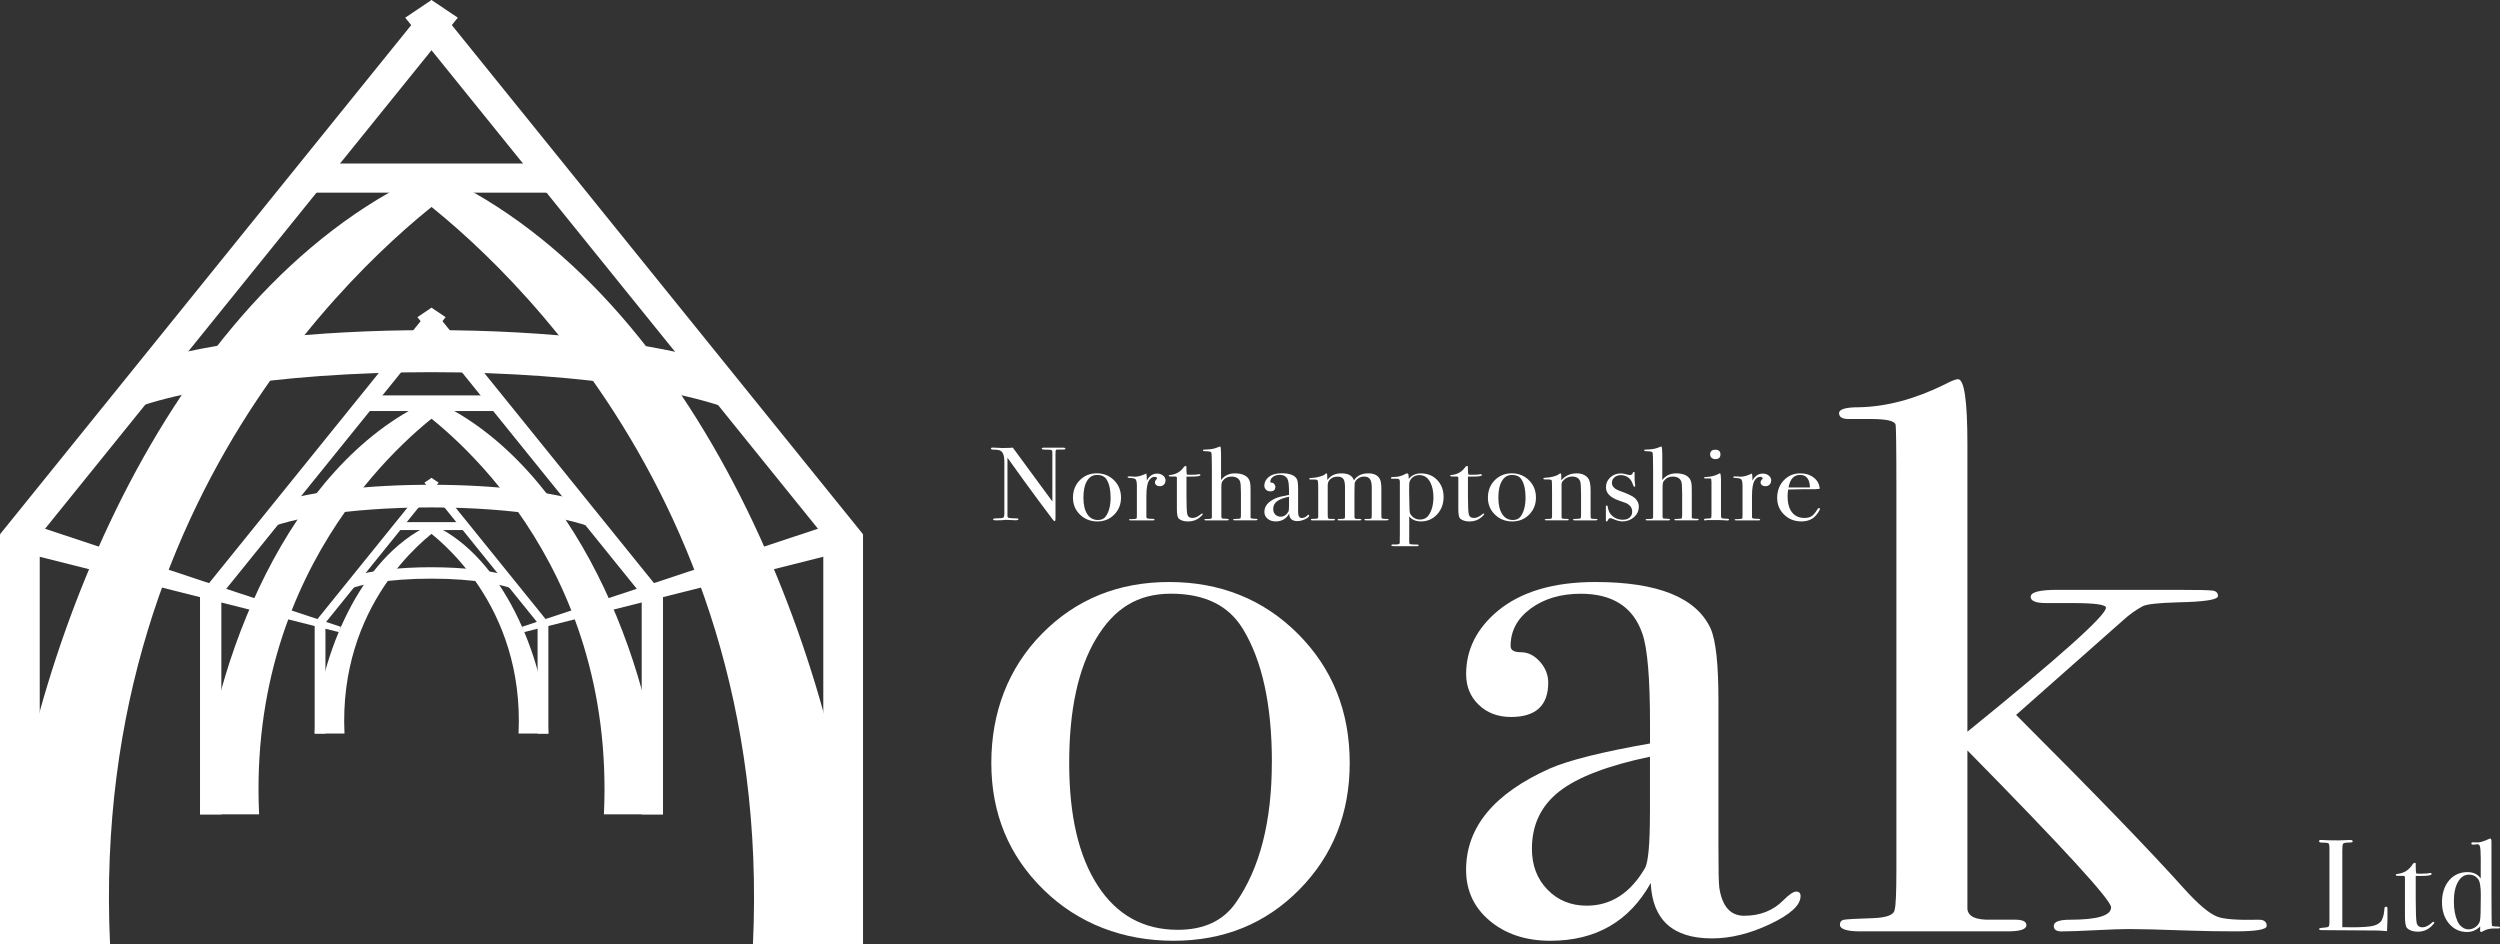 <?xml version="1.0" encoding="UTF-8"?><svg id="Layer_2" xmlns="http://www.w3.org/2000/svg" viewBox="0 0 549.95 207.77"><rect x="0" y="0" width="549.95" height="207.77" fill="#333333" stroke="none"/><defs><style>.cls-1{fill:#fff;stroke-width:0px;}</style></defs><g id="Layer_1-2"><path class="cls-1" d="m296.91,167.83c0,11.09-3.7,20.39-11.1,27.88-7.4,7.49-16.62,11.24-27.66,11.24s-20.95-3.74-28.6-11.24c-7.65-7.49-11.48-16.78-11.48-27.88s3.73-20.93,11.2-28.48c7.46-7.55,16.78-11.32,27.94-11.32s20.73,3.8,28.32,11.41c7.59,7.61,11.38,17.07,11.38,28.39Zm-17.12-.17c0-12.58-2.13-22.36-6.4-29.34-3.14-5.15-8.41-7.72-15.8-7.72s-12.51,3.29-16.46,9.87c-3.95,6.58-5.93,15.7-5.93,27.36s2.1,20.56,6.3,27.02c4.2,6.46,10.07,9.69,17.59,9.69,5.77,0,10.03-2,12.79-6,5.27-7.55,7.9-17.84,7.9-30.88Z"/><path class="cls-1" d="m396.08,197.17c0,1.95-2.22,3.98-6.65,6.09-4.43,2.11-8.71,3.17-12.82,3.17-8.61,0-13.11-4.06-13.48-12.18-4.74,8.47-12.1,12.7-22.09,12.7-5.37,0-9.8-1.46-13.29-4.37-3.5-2.92-5.24-6.66-5.24-11.24,0-9.38,6.15-16.81,18.46-22.3,4.22-1.83,11.56-3.66,22-5.49v-4.29c0-10.06-.56-16.7-1.69-19.9-2.01-5.83-6.52-8.75-13.55-8.75-4.39,0-8.06,1.09-11.01,3.26-2.95,2.17-4.42,4.92-4.42,8.24,0,.92.76,1.37,2.3,1.37s2.91.69,4.14,2.06c1.23,1.37,1.84,2.92,1.84,4.63,0,5.03-2.73,7.55-8.19,7.55-2.86,0-5.22-.88-7.08-2.66-1.86-1.77-2.79-4.03-2.79-6.78,0-5.38,2.32-10.01,6.96-13.9,5.14-4.23,12.29-6.35,21.45-6.35,13.8,0,22.27,3.43,25.4,10.29,1.13,2.63,1.69,7.84,1.69,15.61v32.08c0,5.26.06,8.35.19,9.26.63,4.12,2.45,6.18,5.46,6.18,3.51,0,6.4-1.14,8.66-3.43,1.25-1.26,2.19-1.89,2.82-1.89s.94.34.94,1.03Zm-33.12-18.19v-12.52c-9.27,1.95-15.92,4.49-19.94,7.63-4.02,3.15-6.03,7.35-6.03,12.61,0,3.66,1.14,6.66,3.43,9.01,2.29,2.35,5.16,3.52,8.63,3.52,5.31,0,9.58-2.74,12.79-8.23.74-1.26,1.11-5.26,1.11-12.01Z"/><path class="cls-1" d="m498.63,203.68c0,.8-2.32,1.2-6.96,1.2-3.64,0-7.03-.06-10.16-.17-6.4-.23-10.79-.34-13.17-.34-1.63,0-4.11.09-7.43.26-3.32.17-5.8.26-7.43.26-1.13,0-1.69-.4-1.69-1.2,0-.91,1.19-1.37,3.58-1.37,6.02,0,9.03-.91,9.03-2.73,0-1.59-10.54-13.1-31.61-34.51v34.84c.13,1.71,1.91,2.51,5.34,2.39h5.16c1.65,0,2.48.4,2.48,1.21,0,.91-1.38,1.36-4.14,1.36.25,0-.07,0-.94,0h-31.42c-3.01,0-4.52-.49-4.52-1.46,0-.61.28-.97.85-1.09.56-.12,2.73-.24,6.49-.36,3.01-.11,4.58-.74,4.7-1.88.25-.8.38-3.77.38-8.91v-83.76c0-9.02-.07-13.7-.19-14.05-.25-.8-2.07-1.2-5.46-1.2h-4.89c-1.38,0-2.07-.43-2.07-1.29s1.44-1.29,4.33-1.29c6.02-.11,12.29-1.77,18.82-4.98,1.51-.8,2.51-1.2,3.01-1.2,1.38,0,2.07,4.75,2.07,14.24v63.31c20.32-16.48,30.48-25.58,30.48-27.28,0-.68-2.45-1.02-7.34-1.02h-5.83c-2.26,0-3.39-.46-3.39-1.37,0-1.03,1.94-1.54,5.83-1.54h26.34c4.52,0,7.15.06,7.9.17.75.12,1.13.52,1.13,1.2,0,.8-2.95,1.26-8.84,1.38-4.27.12-6.84.4-7.72.86-1.51.8-2.95,1.84-4.33,3.1l-23.52,20.8c17.44,17.43,29.79,30.21,37.07,38.35,3.01,3.32,5.39,5.33,7.15,6.02,1.38.57,4.45.8,9.22.69,1.13,0,1.69.46,1.69,1.38Z"/><path class="cls-1" d="m234.39,98.68c0,.15-.21.22-.63.21h-1.01c-.27,0-.43.04-.48.13-.05.08-.08.34-.08.77v13.22c0,.81,0,1.29-.03,1.42s-.07.21-.15.21c-.1,0-.22-.08-.35-.25l-3.22-4.3c-1.87-2.51-4.14-5.64-6.82-9.4v12.87c.02.2.14.33.38.38.24.05.81.09,1.71.1.22,0,.33.06.33.18,0,.15-.22.23-.66.23-.15,0-.63-.02-1.44-.07-.27-.02-.53-.02-.78-.02.02,0-.13.02-.44.05-.31.03-.79.05-1.43.05h-.25c-.39,0-.58-.07-.58-.21s.17-.21.51-.21c.99-.02,1.57-.07,1.73-.17.16-.1.24-.43.24-.98v-11.35c0-1.27-.29-2.07-.86-2.39-.27-.15-.75-.23-1.44-.23-.44,0-.66-.08-.66-.24,0-.15.13-.22.38-.22.34,0,.76.02,1.29.05.52.03.8.05.83.05.05,0,.29,0,.71-.02.55,0,1.09-.02,1.61-.07l8.7,11.84v-10.23c0-.48,0-.76-.03-.86-.02-.1-.08-.18-.2-.23-.12-.05-.52-.08-1.21-.08-.61,0-.91-.07-.91-.21,0-.15.2-.23.6-.23h4.06c.37,0,.55.08.55.23Z"/><path class="cls-1" d="m246.6,109.46c0,1.49-.5,2.73-1.49,3.74-.99,1-2.23,1.51-3.71,1.51s-2.81-.5-3.83-1.51c-1.03-1-1.54-2.25-1.54-3.74s.5-2.81,1.5-3.82c1-1.01,2.25-1.52,3.74-1.52s2.78.51,3.8,1.53c1.02,1.02,1.53,2.29,1.53,3.81Zm-2.29-.02c0-1.69-.29-3-.86-3.93-.42-.69-1.13-1.03-2.12-1.03s-1.68.44-2.21,1.32c-.53.88-.79,2.1-.79,3.67s.28,2.75.84,3.62c.56.87,1.35,1.3,2.36,1.3.77,0,1.34-.27,1.72-.8.71-1.01,1.06-2.39,1.06-4.14Z"/><path class="cls-1" d="m256.38,105.74c0,.35-.12.64-.35.87-.24.23-.54.35-.91.35-.3,0-.56-.08-.76-.24-.2-.16-.3-.36-.3-.61,0-.22.08-.4.23-.55.15-.15.23-.26.23-.32,0-.23-.18-.34-.55-.34-.47,0-.87.27-1.21.8-.39.62-.58,1.78-.58,3.48v4.53c0,.18.07.3.21.34.14.05.58.08,1.3.09.18.03.28.09.28.18,0,.11-.11.16-.33.16h-4.89c-.27,0-.4-.05-.4-.14s.11-.14.33-.14h.35c.57,0,.91-.06,1.01-.18.03-.06.05-.35.05-.85v-6.36c0-.85-.14-1.34-.42-1.47-.28-.13-.72-.2-1.32-.22-.2,0-.3-.05-.3-.16s.08-.16.25-.16h.18c.25,0,.5.01.76.03.25.02.36.04.33.04.62,0,1.31-.16,2.07-.48l.33-.14.2-.07c.07.37.1.74.1,1.1v.46c.54-1.04,1.3-1.56,2.27-1.56.54,0,.98.15,1.34.45.35.3.53.67.53,1.11Z"/><path class="cls-1" d="m264.58,113.07c0,.14-.21.38-.63.74-.72.6-1.58.9-2.57.9-.92,0-1.62-.21-2.09-.64-.27-.24-.4-.96-.4-2.16v-6.83c-.02-.15-.11-.24-.28-.25h-.96c-.37,0-.55-.05-.55-.16s.09-.17.28-.18c1.3-.11,2.32-.7,3.06-1.77.1-.14.23-.21.38-.21.12,0,.17.05.17.16v.48c0,.64.03,1.06.1,1.24.15.03.4.05.76.05.92,0,1.54-.04,1.84-.11.07-.02.13-.02.18-.02.13,0,.2.07.2.2,0,.22-.68.33-2.04.33h-1.03v4.25c0,2.15.06,3.49.18,4.03.12.54.5.82,1.16.82.56,0,1.18-.28,1.87-.85.07-.08.14-.12.23-.12.12,0,.18.04.18.12Z"/><path class="cls-1" d="m276.61,114.29c0,.12-.14.18-.43.18h-4.59c-.22,0-.33-.06-.33-.18,0-.11.32-.16.96-.16.39,0,.61-.04.67-.13s.09-.37.09-.86v-4.66c0-1.39-.07-2.26-.2-2.59-.29-.7-.92-1.05-1.89-1.05-.81,0-1.46.33-1.97.99-.17.21-.25.69-.25,1.42v5.85c0,.41,0,.65.03.71.02.15.08.24.2.26.12.02.48.04,1.09.06.2,0,.3.06.3.18,0,.11-.08.16-.25.16h-2.24c-1.4-.02-2.17-.02-2.32,0h-.25c-.18,0-.28-.05-.28-.14,0-.11.09-.16.28-.16h.38l.38-.02c.39.02.59-.09.6-.32v-10.34c0-2.46-.04-3.78-.13-3.98-.1-.15-.51-.24-1.24-.25-.4,0-.6-.06-.6-.17,0-.1.04-.15.13-.17s.37-.03.86-.05c.86-.02,1.68-.2,2.47-.55.07-.03.18-.07.35-.12.12.18.18.77.18,1.77v5.63c.74-.98,1.75-1.47,3.03-1.47,1.35,0,2.3.34,2.88,1.01.29.34.46.81.53,1.43.03.22.05.73.05,1.54v5.79c.02.15.45.23,1.31.23.15.03.23.08.23.16Z"/><path class="cls-1" d="m288,113.39c0,.26-.3.53-.89.82-.59.28-1.17.42-1.72.42-1.15,0-1.76-.54-1.81-1.63-.64,1.13-1.62,1.7-2.96,1.7-.72,0-1.31-.19-1.78-.59-.47-.39-.7-.89-.7-1.51,0-1.26.82-2.25,2.47-2.99.57-.25,1.55-.49,2.95-.74v-.57c0-1.35-.08-2.24-.23-2.67-.27-.78-.88-1.17-1.82-1.17-.59,0-1.08.15-1.48.44-.39.29-.59.66-.59,1.1,0,.12.1.18.31.18s.39.09.55.28c.16.18.25.39.25.62,0,.68-.37,1.01-1.1,1.01-.38,0-.7-.12-.95-.36-.25-.24-.37-.54-.37-.91,0-.72.31-1.34.93-1.86.69-.57,1.65-.85,2.87-.85,1.85,0,2.98.46,3.4,1.38.15.35.23,1.05.23,2.09v4.3c0,.71,0,1.12.03,1.24.08.55.33.83.73.83.47,0,.86-.15,1.16-.46.17-.17.29-.25.38-.25s.13.05.13.14Zm-4.44-2.44v-1.68c-1.24.26-2.13.6-2.67,1.02-.54.42-.81.99-.81,1.69,0,.49.15.89.46,1.21.31.31.69.47,1.16.47.71,0,1.28-.37,1.72-1.1.1-.17.15-.71.15-1.61Z"/><path class="cls-1" d="m305.45,114.3c0,.11-.14.17-.43.17h-4.54c-.22,0-.33-.05-.33-.15,0-.11.09-.17.28-.17h.83c.25-.02.4-.07.44-.16.04-.09.06-.41.06-.97v-5.72c0-.89-.13-1.53-.39-1.9-.26-.38-.7-.56-1.32-.56-.43,0-.84.12-1.21.36s-.64.54-.79.91c-.07.23-.1,1.08-.1,2.55v4.35c0,.51,0,.8.03.87.05.18.2.28.45.28h.72c.22,0,.32.06.32.17,0,.1-.13.15-.38.15h-4.54c-.2,0-.3-.06-.3-.18,0-.08.05-.12.15-.14.1-.02.44-.02,1.01-.02.27-.02.41-.09.43-.23l.03-.32v-6.4c0-.89-.12-1.5-.36-1.83-.24-.34-.67-.51-1.29-.51s-1.13.18-1.54.53-.61.79-.61,1.33v6.51c0,.46.04.73.11.81.07.08.32.13.73.13h.2c.1-.02.19-.02.27-.02.18,0,.27.06.27.18,0,.11-.11.16-.33.16h-.25c-.4-.02-1.03-.02-1.89,0h-2.47c-.24,0-.35-.06-.35-.18,0-.11.11-.16.33-.16.64,0,1.01-.03,1.11-.08s.16-.15.18-.29v-5.96c0-1.15-.03-1.82-.08-2.02-.05-.2-.29-.3-.73-.3h-.83c-.22,0-.33-.05-.33-.16,0-.09.04-.14.11-.16.08-.02.35-.04.82-.07.39-.02.87-.11,1.45-.28s.91-.31,1-.44c.18-.17.32-.25.4-.25s.13.06.15.18c.02.12.03.55.05,1.29.67-.98,1.71-1.47,3.11-1.47,1.5,0,2.41.51,2.73,1.54.66-1.03,1.71-1.54,3.16-1.54,1.25,0,2.09.41,2.53,1.22.24.43.35,1.14.35,2.14v5.68c0,.52.03.81.09.86.06.05.32.1.78.13h.45c.18-.02.27.04.27.15Z"/><path class="cls-1" d="m317.56,109.32c0,1.53-.48,2.81-1.43,3.84s-2.14,1.54-3.55,1.54c-1.11,0-1.97-.37-2.58-1.1v5.36c0,.34.01.54.04.6.03.06.11.11.24.16.26.05.75.07,1.48.07.2,0,.31.07.31.21,0,.11-.11.16-.33.16h-4.94c-.49,0-.73-.06-.73-.17,0-.15.1-.22.3-.22h.76c.49,0,.75-.1.78-.3.02-.09.03-.8.03-2.11v-11.45c0-.43-.23-.63-.68-.6h-1.06c-.15,0-.23-.06-.23-.17,0-.15.18-.22.55-.22.93.02,1.77-.18,2.52-.6.22-.12.39-.18.5-.18.13,0,.22.06.27.17.04.11.07.46.09,1.05.62-.81,1.51-1.22,2.67-1.22,1.46,0,2.66.49,3.59,1.46s1.4,2.22,1.4,3.74Zm-2.24.01c0-1.2-.2-2.22-.61-3.07-.54-1.17-1.38-1.75-2.51-1.75-.59,0-1.1.19-1.52.56-.42.38-.65.83-.68,1.37-.03.68-.03,2.1.03,4.26.02,1.09.04,1.75.08,1.97s.14.45.33.68c.49.63,1.12.94,1.9.94.88,0,1.54-.34,1.98-1.01.68-1.03,1.01-2.35,1.01-3.96Z"/><path class="cls-1" d="m326.49,113.07c0,.14-.21.38-.63.74-.72.6-1.58.9-2.57.9-.93,0-1.62-.21-2.09-.64-.27-.24-.4-.96-.4-2.16v-6.83c-.02-.15-.11-.24-.28-.25h-.96c-.37,0-.55-.05-.55-.16s.09-.17.28-.18c1.3-.11,2.32-.7,3.06-1.77.1-.14.23-.21.38-.21.12,0,.18.05.18.16v.48c0,.64.03,1.06.1,1.24.15.03.4.05.76.05.92,0,1.54-.04,1.84-.11.07-.02.13-.02.18-.02.13,0,.2.07.2.2,0,.22-.68.33-2.04.33h-1.03v4.25c0,2.15.06,3.49.18,4.03.12.54.5.82,1.16.82.55,0,1.18-.28,1.87-.85.07-.08.14-.12.23-.12.12,0,.18.04.18.12Z"/><path class="cls-1" d="m337.88,109.46c0,1.49-.5,2.73-1.49,3.74-.99,1-2.23,1.51-3.71,1.51s-2.81-.5-3.83-1.51c-1.03-1-1.54-2.25-1.54-3.74s.5-2.81,1.5-3.82c1-1.01,2.25-1.52,3.74-1.52s2.78.51,3.8,1.53c1.02,1.02,1.53,2.29,1.53,3.81Zm-2.29-.02c0-1.69-.29-3-.86-3.93-.42-.69-1.13-1.03-2.12-1.03s-1.68.44-2.21,1.32c-.53.88-.79,2.1-.79,3.67s.28,2.75.84,3.62c.56.87,1.35,1.3,2.36,1.3.77,0,1.34-.27,1.72-.8.71-1.01,1.06-2.39,1.06-4.14Z"/><path class="cls-1" d="m351.4,114.3c0,.11-.13.17-.38.17h-4.64c-.22,0-.33-.05-.33-.16,0-.08.05-.12.14-.14.09-.02.42-.03.97-.05.32-.02.5-.06.56-.13.05-.07.08-.32.08-.75v-4.4c0-1.67-.07-2.66-.2-2.98-.29-.69-.86-1.03-1.72-1.03s-1.55.34-2.12,1.01c-.17.2-.25.47-.25.83v7.16c0,.18.18.28.54.3l.77.02c.17,0,.26.05.26.16s-.1.16-.3.16h-4.59c-.25,0-.38-.05-.38-.14s.15-.15.45-.18h.63c.25,0,.4-.05.45-.16l.08-.34v-5c0-1.74-.02-2.71-.05-2.89s-.24-.28-.63-.28h-.73c-.34,0-.5-.06-.5-.17,0-.15.18-.22.53-.22.5-.02,1.05-.1,1.64-.25.59-.15,1-.33,1.24-.53.15-.12.27-.18.35-.18.12,0,.18.15.18.44v1.1c.87-1.03,2-1.54,3.38-1.54,1.21,0,2.08.41,2.62,1.22.3.46.45,1.33.45,2.62v5.24c0,.49.03.76.08.8.1.09.34.14.73.14h.45c.17,0,.25.05.25.15Z"/><path class="cls-1" d="m360.5,111.5c0,.89-.36,1.65-1.06,2.27s-1.56.93-2.54.93c-.57,0-1.26-.18-2.08-.55-.22-.11-.41-.16-.58-.16-.23,0-.41.15-.53.44-.07.18-.16.28-.28.28s-.17-.06-.17-.18v-3.08c0-.17.06-.25.18-.25.13,0,.21.09.23.26.1.71.32,1.27.66,1.67.67.8,1.57,1.2,2.7,1.2.6,0,1.09-.16,1.46-.48.37-.32.56-.75.56-1.29,0-.6-.21-1.08-.63-1.43-.24-.2-.45-.34-.64-.43-.19-.09-.76-.29-1.7-.61-1.87-.65-2.8-1.61-2.8-2.9,0-.86.32-1.58.95-2.17s1.42-.88,2.35-.88c.33,0,.83.09,1.5.28.17.05.32.07.45.07.35,0,.57-.15.65-.46.05-.15.13-.23.23-.23.12,0,.17.06.17.18v1.1c-.02.37.03.96.13,1.77v.05c0,.12-.07.18-.2.18-.1,0-.23-.23-.38-.7-.19-.56-.51-1.01-.97-1.35-.46-.34-1-.51-1.6-.51-.57,0-1.04.16-1.41.48-.37.32-.56.73-.56,1.22,0,.77.56,1.35,1.69,1.75,1.75.63,2.86,1.15,3.33,1.57.6.54.91,1.19.91,1.96Z"/><path class="cls-1" d="m373.67,114.29c0,.12-.14.18-.43.18h-4.59c-.22,0-.33-.06-.33-.18,0-.11.32-.16.96-.16.39,0,.61-.04.67-.13s.09-.37.09-.86v-4.66c0-1.39-.07-2.26-.2-2.59-.29-.7-.92-1.05-1.89-1.05-.81,0-1.46.33-1.97.99-.17.21-.25.69-.25,1.42v5.85c0,.41,0,.65.03.71.02.15.08.24.2.26.12.02.48.04,1.09.06.2,0,.3.06.3.18,0,.11-.08.16-.25.16h-2.24c-1.4-.02-2.17-.02-2.32,0h-.25c-.18,0-.28-.05-.28-.14,0-.11.09-.16.28-.16h.38l.38-.02c.39.02.59-.09.6-.32v-10.34c0-2.46-.04-3.78-.13-3.98-.1-.15-.51-.24-1.24-.25-.4,0-.6-.06-.6-.17,0-.1.04-.15.13-.17s.37-.03.86-.05c.86-.02,1.68-.2,2.47-.55.07-.03.18-.07.35-.12.12.18.18.77.18,1.77v5.63c.74-.98,1.75-1.47,3.03-1.47,1.35,0,2.3.34,2.88,1.01.29.34.46.81.53,1.43.03.22.05.73.05,1.54v5.79c.02.15.45.23,1.31.23.15.03.23.08.23.16Z"/><path class="cls-1" d="m380.35,114.29c0,.14-.14.21-.43.21.02,0-.19-.02-.61-.05-.5-.03-.92-.05-1.26-.05h-2.62c-.08.06-.18.09-.3.09-.19,0-.28-.06-.28-.17,0-.16.17-.24.5-.24.64-.02.99-.06,1.05-.13.06-.07.09-.39.09-.95v-6.97c-.02-.38-.04-.61-.06-.68s-.13-.1-.32-.1h-.98c-.19,0-.28-.05-.28-.16,0-.09.14-.15.42-.16,1.11-.04,2.07-.28,2.86-.72l.25-.13c.13.23.2.65.2,1.26,0-.03,0,.05,0,.23v7.16c0,.61.01.97.04,1.08.03.11.11.18.26.21.25.06.62.09,1.11.09.24,0,.35.06.35.18Zm-1.89-14.32c0,.69-.38,1.03-1.13,1.03-.32,0-.59-.1-.81-.29-.22-.19-.33-.42-.33-.7,0-.72.38-1.08,1.14-1.08s1.13.34,1.13,1.03Z"/><path class="cls-1" d="m389.61,105.74c0,.35-.12.64-.35.87s-.54.35-.91.35c-.3,0-.55-.08-.76-.24-.2-.16-.3-.36-.3-.61,0-.22.08-.4.23-.55.15-.15.23-.26.23-.32,0-.23-.19-.34-.56-.34-.47,0-.87.27-1.21.8-.39.62-.58,1.78-.58,3.48v4.53c0,.18.07.3.22.34.14.05.58.08,1.3.09.18.03.28.09.28.18,0,.11-.11.16-.33.16h-4.89c-.27,0-.4-.05-.4-.14s.11-.14.33-.14h.35c.57,0,.91-.06,1.01-.18.03-.06.05-.35.05-.85v-6.36c0-.85-.14-1.34-.42-1.47-.28-.13-.72-.2-1.32-.22-.2,0-.3-.05-.3-.16s.08-.16.25-.16h.18c.25,0,.5.01.76.03.25.02.36.04.33.04.62,0,1.31-.16,2.07-.48l.33-.14.2-.07c.07.37.1.74.1,1.1v.46c.54-1.04,1.29-1.56,2.27-1.56.54,0,.98.15,1.34.45.35.3.53.67.53,1.11Z"/><path class="cls-1" d="m400.35,111.92c0,.15-.13.42-.39.82s-.53.71-.79.95c-.72.67-1.69,1.01-2.9,1.01-1.51,0-2.78-.5-3.8-1.49-1.02-1-1.53-2.23-1.53-3.7s.48-2.81,1.45-3.84c.97-1.03,2.17-1.54,3.62-1.54,1.19,0,2.19.32,3,.95.81.64,1.24,1.45,1.29,2.45-.54.08-1.25.11-2.14.09h-1.77c-.12,0-1.13.02-3.03.07-.08.5-.13.98-.13,1.44,0,1.54.32,2.73.97,3.56s1.56,1.25,2.74,1.25c.67,0,1.21-.14,1.61-.41.4-.28.84-.8,1.31-1.59.07-.12.16-.18.28-.18.13,0,.2.05.2.16Zm-2.19-4.69c-.07-1.84-.79-2.76-2.17-2.76s-2.21.92-2.55,2.76h4.72Z"/><polygon class="cls-1" points="115.24 139.06 186.28 121.17 185.06 114.61 114.79 137.9 115.24 139.06"/><polygon class="cls-1" points="74.56 139.06 3.53 121.17 4.74 114.61 75.01 137.9 74.56 139.06"/><line class="cls-1" x1="99.91" y1="145.66" x2="100.19" y2="146.16"/><path class="cls-1" d="m69.22,161.37c.75-14.91,8.75-37.08,23.86-45.16h3.47c-3.13,2.21-22.1,16.81-20.77,45.16h-6.55Z"/><polygon class="cls-1" points="69.22 136.94 70.79 137.99 96.49 106.17 94.92 105.12 69.22 136.94"/><rect class="cls-1" x="87.71" y="114.86" width="14.36" height="1.74"/><rect class="cls-1" x="69.22" y="136.94" width="2.37" height="24.43"/><path class="cls-1" d="m120.63,161.37c-.75-14.91-8.75-37.08-23.86-45.16h-3.47c3.13,2.21,22.1,16.81,20.77,45.16h6.55Z"/><polygon class="cls-1" points="120.63 136.94 119.06 137.99 93.36 106.17 94.93 105.12 120.63 136.94"/><rect class="cls-1" x="118.26" y="136.94" width="2.37" height="24.43" transform="translate(238.89 298.32) rotate(-180)"/><path class="cls-1" d="m111.98,126.73c-3.68-1.18-9.96-1.95-17.1-1.95s-13.14.74-16.85,1.88h.02s-2.74,3.28-2.74,3.28v.41c2.63-1.77,10.4-3.06,19.58-3.06s17.13,1.31,19.67,3.11v-.6l-2.58-3.07Z"/><line class="cls-1" x1="104.8" y1="148.01" x2="105.36" y2="149"/><path class="cls-1" d="m44.01,179.14c1.5-29.53,17.33-73.47,47.27-89.48h6.87c-6.2,4.38-43.78,33.31-41.15,89.48h-12.99Z"/><polygon class="cls-1" points="44 130.74 47.11 132.82 98.03 69.77 94.92 67.69 44 130.74"/><rect class="cls-1" x="80.63" y="86.98" width="28.44" height="3.44"/><rect class="cls-1" x="44" y="130.74" width="4.69" height="48.41"/><path class="cls-1" d="m145.84,179.14c-1.5-29.53-17.33-73.47-47.27-89.48h-6.87c6.2,4.38,43.78,33.31,41.15,89.48h12.99Z"/><polygon class="cls-1" points="145.85 130.73 142.74 132.82 91.82 69.77 94.93 67.68 145.85 130.73"/><rect class="cls-1" x="141.16" y="130.73" width="4.69" height="48.41" transform="translate(287.01 309.88) rotate(-180)"/><path class="cls-1" d="m128.72,110.51c-7.3-2.33-19.73-3.87-33.87-3.87s-26.03,1.47-33.39,3.72l.03.03-5.44,6.47v.81c5.21-3.51,20.59-6.05,38.79-6.05s33.93,2.6,38.98,6.17v-1.19l-5.11-6.08Z"/><line class="cls-1" x1="113.34" y1="149.73" x2="114.38" y2="151.58"/><path class="cls-1" d="m0,207.77C2.8,152.71,32.31,70.81,88.12,40.98h12.8c-11.57,8.17-81.61,62.09-76.71,166.79H0Z"/><polygon class="cls-1" points="0 117.53 5.79 121.42 100.71 3.89 94.92 0 0 117.53"/><rect class="cls-1" x="68.29" y="35.97" width="53.01" height="6.41"/><rect class="cls-1" x="0" y="117.54" width="8.74" height="90.23"/><path class="cls-1" d="m189.84,207.76c-2.79-55.05-32.3-136.95-88.12-166.79h-12.8c11.57,8.17,81.61,62.09,76.71,166.79h24.21Z"/><polygon class="cls-1" points="189.85 117.53 184.06 121.42 89.14 3.89 94.93 0 189.85 117.53"/><rect class="cls-1" x="181.11" y="117.53" width="8.74" height="90.23" transform="translate(370.96 325.3) rotate(-180)"/><path class="cls-1" d="m157.91,79.83c-13.6-4.35-36.77-7.21-63.13-7.21s-48.53,2.74-62.24,6.93l.06.05-10.13,12.05v1.51c9.72-6.54,38.39-11.29,72.31-11.29s63.25,4.85,72.65,11.5v-2.22l-9.52-11.33Z"/><path class="cls-1" d="m525.19,202.36c0,.49-.03,1.31-.09,2.45h-.31c-.11,0-.39-.02-.83-.06-.44-.04-.93-.06-1.48-.06l-11.85-.08c-.32,0-.48-.09-.48-.26,0-.13.26-.22.77-.26.72-.04,1.15-.12,1.3-.24.14-.12.21-.48.21-1.07v-16.03c0-.7-.07-1.11-.21-1.23-.14-.11-.65-.17-1.53-.17-.36,0-.54-.1-.54-.31,0-.17.11-.26.34-.26h.26c.63.06,1.87.09,3.74.09.17,0,.5-.01,1-.04.49-.03.9-.04,1.23-.04h.31c.34,0,.51.1.51.29,0,.11-.05.19-.16.21-.1.03-.43.05-.98.07s-.88.11-.98.27c-.11.16-.16.66-.16,1.5v16.83c.51.02,1.23.03,2.14.03,2.23,0,3.79-.11,4.71-.34.91-.23,1.53-.66,1.85-1.28.32-.63.51-1.47.57-2.54.02-.25.13-.37.33-.37.24,0,.35.14.33.43v2.48Z"/><path class="cls-1" d="m535.49,202.93c0,.17-.24.47-.71.91-.82.74-1.79,1.11-2.91,1.11-1.05,0-1.84-.27-2.37-.8-.31-.3-.46-1.19-.46-2.68v-8.48c-.02-.19-.12-.29-.31-.31h-1.08c-.42,0-.63-.07-.63-.2s.1-.21.31-.23c1.47-.13,2.63-.86,3.46-2.19.11-.17.26-.26.42-.26.13,0,.2.07.2.2v.6c0,.8.04,1.31.11,1.54.17.04.46.06.86.06,1.05,0,1.74-.05,2.08-.14.08-.02.14-.03.2-.03.15,0,.23.08.23.25,0,.27-.77.41-2.31.41h-1.17v5.28c0,2.66.07,4.33.2,5.01.13.67.57,1.01,1.31,1.01.63,0,1.33-.35,2.11-1.06.08-.1.16-.14.26-.14.13,0,.2.05.2.14Z"/><path class="cls-1" d="m549.95,204.04c0,.13-.13.2-.4.2h-.86c-.93,0-1.72.18-2.37.55-.27.15-.43.22-.49.22-.17,0-.26-.11-.26-.34l.03-.88c-.82.82-1.79,1.23-2.91,1.23-1.6,0-2.91-.62-3.95-1.85-1.04-1.23-1.55-2.8-1.55-4.71s.52-3.56,1.55-4.78c1.04-1.22,2.39-1.83,4.06-1.83,1.29,0,2.26.47,2.91,1.4v-4.45c0-1.45-.07-2.34-.2-2.68-.11-.29-.28-.42-.51-.4-.54.06-.87.09-.98.09-.24,0-.37-.09-.37-.26s.1-.26.31-.26l1.02.03c.57.02,1.44-.25,2.61-.8.08-.04.14-.06.2-.06.19,0,.28.23.28.68v11.24c0,4.51.04,6.92.11,7.25.04.13.49.2,1.34.2.27,0,.4.08.4.23Zm-4.22-7.16c0-1.83-.2-3-.6-3.51-.51-.65-1.17-.97-1.97-.97-1.03,0-1.84.53-2.45,1.6-.61,1.07-.91,2.49-.91,4.28s.27,3.18.8,4.39c.23.51.57.94,1.01,1.27.45.33.91.5,1.38.5.59,0,1.12-.18,1.6-.53.47-.35.78-.78.93-1.27s.21-2.42.21-5.76Z"/></g></svg>